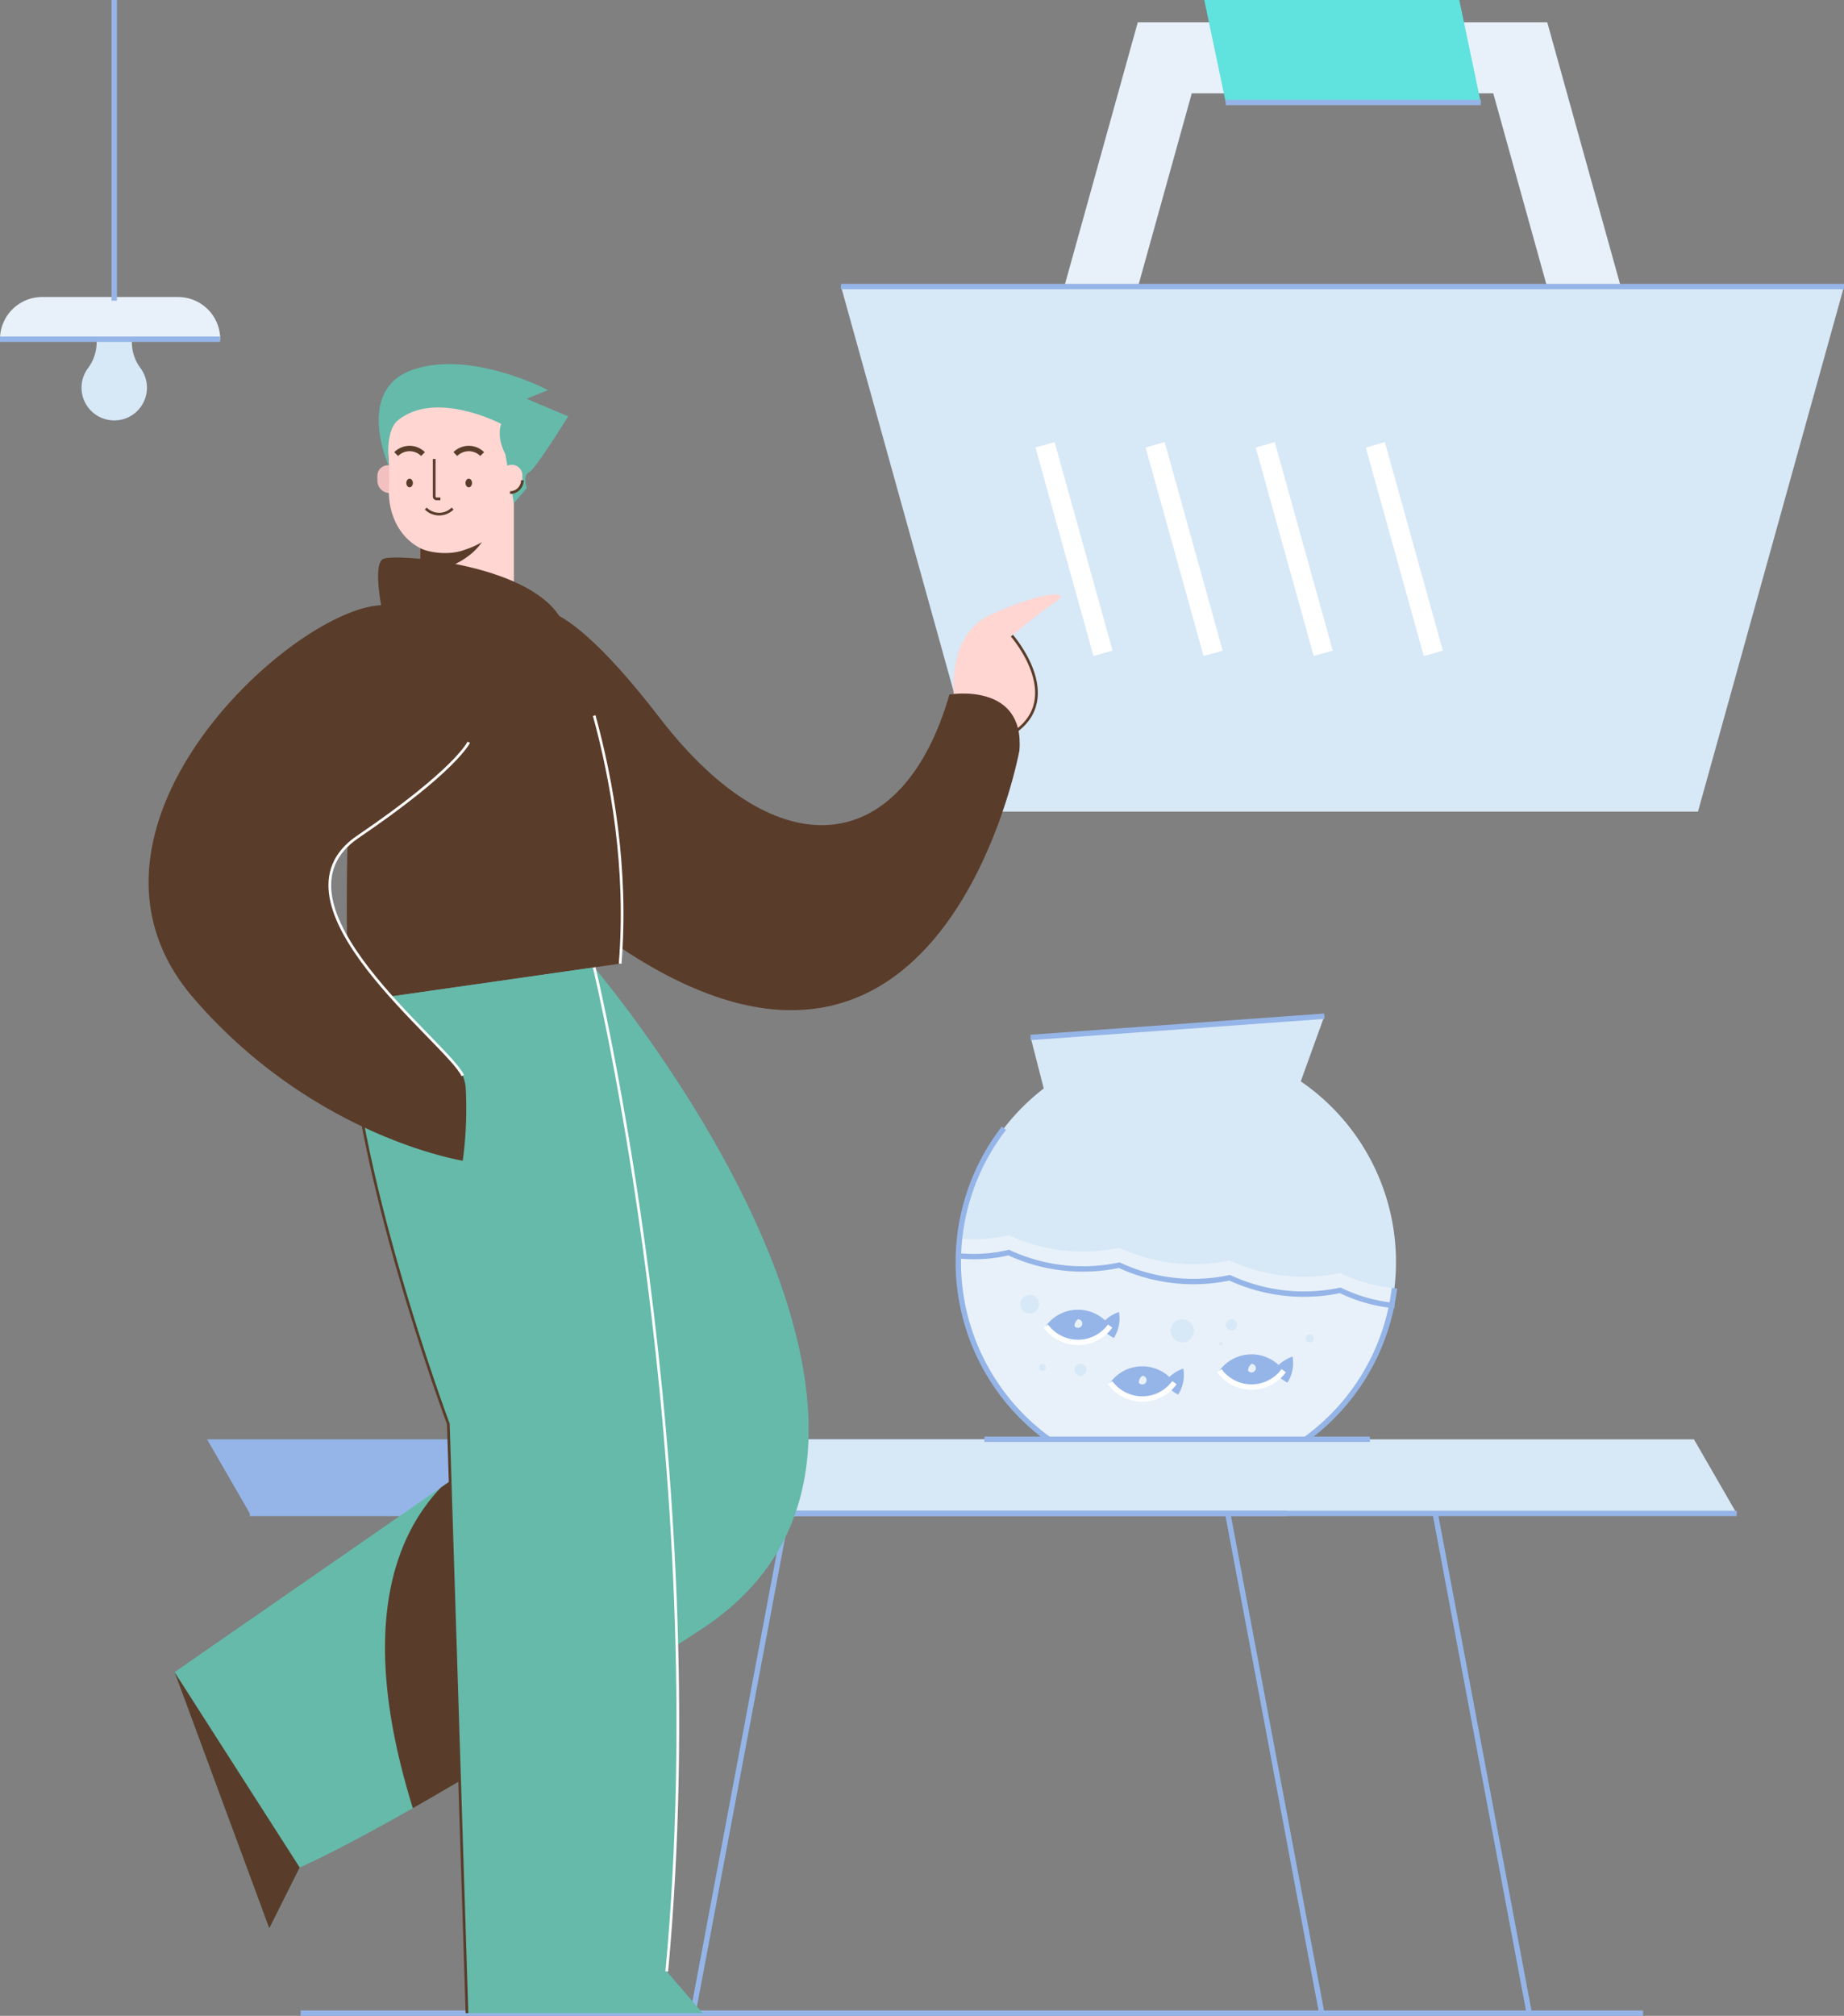 <svg id="Layer_1" data-name="Layer 1" xmlns="http://www.w3.org/2000/svg" viewBox="0 0 685.346 748.895"><rect x="0" y="0" width="685.346" height="748.895" fill="#808080" stroke="none"/><defs><style>.cls-1{fill:#95b5e8;}.cls-2{fill:#d7e8f7;}.cls-12,.cls-13,.cls-14,.cls-3,.cls-8{fill:none;stroke-miterlimit:10;}.cls-3{stroke:#95b5e8;}.cls-12,.cls-14,.cls-3{stroke-width:2px;}.cls-4{fill:#e8f1f9;}.cls-5{fill:#fff;}.cls-6{fill:#60e2de;}.cls-7{fill:#ffd6d2;}.cls-12,.cls-8{stroke:#5a3c2a;}.cls-9{fill:#5a3c2a;}.cls-10{fill:#65baaa;}.cls-11{fill:#f2c0c0;}.cls-13,.cls-14{stroke:#fff;}</style></defs><title>shopping basket, basket, shopping, ecommerce, man</title><polygon class="cls-1" points="92.846 562.244 478.194 562.244 462.313 534.718 76.966 534.718 92.846 562.244"/><polygon class="cls-2" points="260.108 562.244 645.455 562.244 629.575 534.718 244.227 534.718 260.108 562.244"/><line class="cls-3" x1="111.741" y1="747.895" x2="610.68" y2="747.895"/><line class="cls-3" x1="92.846" y1="562.244" x2="478.194" y2="562.244"/><polyline class="cls-3" points="244.227 534.718 260.108 562.244 645.455 562.244"/><line class="cls-3" x1="533.422" y1="562.244" x2="568.356" y2="747.895"/><line class="cls-3" x1="456.313" y1="562.244" x2="491.248" y2="747.895"/><line class="cls-3" x1="215.366" y1="562.244" x2="180.432" y2="747.895"/><line class="cls-3" x1="292.474" y1="562.244" x2="257.54" y2="747.895"/><polygon class="cls-4" points="579.436 122.547 554.99 34.677 442.937 34.677 418.491 122.547 393.053 115.47 422.876 8.273 575.051 8.273 604.873 115.47 579.436 122.547"/><polygon class="cls-2" points="631.077 301.516 366.85 301.516 312.581 106.449 685.346 106.449 631.077 301.516"/><line class="cls-3" x1="312.581" y1="106.449" x2="685.346" y2="106.449"/><rect class="cls-5" x="395.494" y="163.777" width="7.368" height="80.41" transform="translate(-40.067 114.453) rotate(-15.547)"/><rect class="cls-5" x="436.413" y="163.777" width="7.368" height="80.41" transform="translate(-38.57 125.423) rotate(-15.547)"/><rect class="cls-5" x="477.332" y="163.777" width="7.368" height="80.41" transform="translate(-37.073 136.39) rotate(-15.547)"/><rect class="cls-5" x="518.25" y="163.777" width="7.368" height="80.41" transform="translate(-35.576 147.358) rotate(-15.547)"/><polygon class="cls-6" points="550.341 38.071 455.568 38.071 447.586 0 542.359 0 550.341 38.071"/><line class="cls-3" x1="550.341" y1="38.071" x2="455.568" y2="38.071"/><path class="cls-7" d="M356.079,269.738s-8.533-32.267,12.533-41.6,29.333-8.267,24-4.8-16.533,12.8-16.533,12.8,21.732,24.8-1.801,37.6"/><path class="cls-8" d="M376.079,236.138s21.732,24.8-1.801,37.6"/><path class="cls-9" d="M352.879,258.005c-17.2,59.6-63.2,66.4-107.6,8.8s-51.769-37.2-51.769-37.2l22.169,111.6c132.933,103.733,163.2-62.4,163.2-62.4C380.879,253.205,352.879,258.005,352.879,258.005Z"/><path class="cls-10" d="M180.048,406.005l18.958-43.509,21.84-3.12S369.146,533.738,261.146,604.938s-149.76,88.844-149.76,88.844l-11.307,22.613-35.2-95.2,108.676-75.305"/><path class="cls-9" d="M192.879,585.205l8-52.8A68.068,68.068,0,0,0,173.636,544.148l-.081,1.742-9.666,6.698c-17.64,18.494-30.901,53.489-10.443,119.155,11.257-6.39,24.971-14.444,41.367-24.496C194.673,614.923,192.879,585.205,192.879,585.205Z"/><polyline class="cls-9" points="111.386 693.782 100.079 716.395 64.879 621.195"/><path class="cls-7" d="M173.555,181.309h0a17.426,17.426,0,0,1,17.426,17.426v38.986a0,0,0,0,1,0,0H156.129a0,0,0,0,1,0,0V198.736A17.426,17.426,0,0,1,173.555,181.309Z" transform="translate(347.111 419.031) rotate(180)"/><path class="cls-9" d="M156.129,213.498c14.646-2.113,25.572-10.329,25.572-20.149,0-4.493-2.293-8.648-6.176-12.039h-19.396Z"/><path class="cls-11" d="M144.186,172.837h0a3.933,3.933,0,0,1,3.933,3.933v3.121a3.275,3.275,0,0,1-3.275,3.275h0A4.591,4.591,0,0,1,140.253,178.575v-1.805a3.933,3.933,0,0,1,3.933-3.933Z"/><path class="cls-7" d="M148.582,150.845a30.859,30.859,0,0,0-4.203,18.986,84.718,84.718,0,0,1,.162,11.205c-.421,9.479,3.53,18.334,11.588,22.573,3.241,1.705,10.231,2.62,15.477,1.01,9.519-2.922,19.155-9.226,19.426-24.768a51.775,51.775,0,0,1,1.792-12.698c.979-3.603,1.261-8.838-1.581-15.308C184.976,137.575,160.238,131.965,148.582,150.845Z"/><path class="cls-10" d="M144.541,173.275s-12.916-28.47,8.911-35.937,50.227,7.6,50.227,7.6l-8,3.2,15.486,6.53s-12.091,19.675-14.552,20.803-.8,5.838-.8,5.838l-4.831,5.625-3.169-18.244s-3.393-5.752-1.526-11.218c0,0-24.39-12.844-38.457-1.283C142.813,160.311,144.541,173.275,144.541,173.275Z"/><ellipse class="cls-9" cx="174.223" cy="179.433" rx="1.218" ry="1.603"/><ellipse class="cls-9" cx="152.234" cy="179.433" rx="1.218" ry="1.603"/><path class="cls-8" d="M163.677,185.333H162.278a.909.909,0,0,1-.909-.909v-13.902"/><path class="cls-8" d="M158.242,188.929a7.052,7.052,0,0,0,9.973,0"/><path class="cls-12" d="M179.209,168.69a7.052,7.052,0,0,0-9.973,0"/><path class="cls-12" d="M157.22,168.69a7.052,7.052,0,0,0-9.973,0"/><path class="cls-9" d="M151.291,156.266c-.048-.005-.098-.006-.146-.011.074-.039.127-.066.127-.066C151.278,156.215,151.286,156.24,151.291,156.266Z"/><path class="cls-7" d="M190.876,172.667h0a3.275,3.275,0,0,1,3.275,3.275v3.121a3.933,3.933,0,0,1-3.933,3.933h0a3.933,3.933,0,0,1-3.933-3.933V177.257a4.591,4.591,0,0,1,4.591-4.591Z" transform="translate(380.437 355.661) rotate(-180)"/><path class="cls-8" d="M189.561,182.995a4.591,4.591,0,0,0,4.591-4.591"/><path class="cls-9" d="M142.479,229.205s-4.4-19.6,0-21.6,53.2,1.6,65.6,21.6c0,0,28,59.995,22.4,128.795l-100.8,14.4S124.079,262.805,142.479,229.205Z"/><path class="cls-13" d="M220.847,265.836c6.511,23.76,12.51,56.798,9.632,92.164"/><path class="cls-10" d="M247.812,732.405c17.6-188.932-26.966-373.029-26.966-373.029L129.679,372.4c.493,59.235,36.945,156.582,36.945,156.582l6.932,218.914h87.59Z"/><path class="cls-13" d="M247.812,732.405c17.6-188.932-26.966-373.029-26.966-373.029"/><path class="cls-8" d="M129.679,372.4c.493,59.235,36.945,156.582,36.945,156.582l6.932,218.914"/><path class="cls-9" d="M174.223,275.744s1.145-51.143-31.744-50.939S17.938,308.108,71.863,370.711c44.528,51.694,100.122,60.493,100.122,60.493a143.346,143.346,0,0,0,1.123-26.582,15.025,15.025,0,0,0-1.123-5.039c-5.155-11.708-75.405-63.997-38.979-88.714S174.223,275.744,174.223,275.744Z"/><path class="cls-13" d="M171.986,399.583c-5.155-11.708-75.405-63.997-38.979-88.714S174.223,275.744,174.223,275.744"/><path class="cls-2" d="M389.749,534.691h95.506a81.338,81.338,0,1,0-95.506,0Z"/><polyline class="cls-2" points="395.088 432.301 383.054 385.409 492.191 377.525 474.347 426.906"/><line class="cls-3" x1="383.054" y1="385.409" x2="492.191" y2="377.525"/><path class="cls-4" d="M518.259,478.572a59.244,59.244,0,0,1-20.155-5.666,65.43,65.43,0,0,1-41.067-4.676,65.43,65.43,0,0,1-41.067-4.676,65.432,65.432,0,0,1-41.067-4.676,57.006,57.006,0,0,1-18.273,1.241,82.232,82.232,0,0,0-.467,8.728,81.223,81.223,0,0,0,33.586,65.845h95.506a81.281,81.281,0,0,0,33.008-56.119Z"/><path class="cls-3" d="M485.254,534.691a81.281,81.281,0,0,0,33.008-56.119"/><path class="cls-3" d="M518.263,485.028l-.003-0a59.244,59.244,0,0,1-20.155-5.666,65.43,65.43,0,0,1-41.067-4.676,65.43,65.43,0,0,1-41.067-4.676,65.432,65.432,0,0,1-41.067-4.676,57.005,57.005,0,0,1-18.273,1.241"/><path class="cls-3" d="M373.119,419.132a81.346,81.346,0,0,0,16.63,115.559"/><line class="cls-3" x1="365.872" y1="534.691" x2="509.131" y2="534.691"/><path class="cls-1" d="M400.645,486.566a14.778,14.778,0,0,0-11.951,6.072,14.797,14.797,0,0,0,23.902,0A14.778,14.778,0,0,0,400.645,486.566Z"/><path class="cls-4" d="M399.356,492.638a1.595,1.595,0,1,0,1.288-2.536A3.135,3.135,0,0,0,399.356,492.638Z"/><path class="cls-1" d="M408.798,492.638a14.876,14.876,0,0,0,5.174,4.431,13.378,13.378,0,0,0,2.12-7.276,13.738,13.738,0,0,0-.213-2.4A14.838,14.838,0,0,0,408.798,492.638Z"/><path class="cls-14" d="M388.693,492.638a14.797,14.797,0,0,0,23.902,0"/><path class="cls-1" d="M465.15,503.142a14.778,14.778,0,0,0-11.951,6.072,14.797,14.797,0,0,0,23.902,0A14.778,14.778,0,0,0,465.15,503.142Z"/><path class="cls-4" d="M463.862,509.214a1.595,1.595,0,1,0,1.288-2.536A3.135,3.135,0,0,0,463.862,509.214Z"/><path class="cls-1" d="M473.303,509.214a14.876,14.876,0,0,0,5.174,4.431,13.378,13.378,0,0,0,2.12-7.276,13.738,13.738,0,0,0-.213-2.4A14.838,14.838,0,0,0,473.303,509.214Z"/><path class="cls-14" d="M453.199,509.214a14.797,14.797,0,0,0,23.902,0"/><path class="cls-1" d="M424.547,507.592a14.778,14.778,0,0,0-11.951,6.072,14.797,14.797,0,0,0,23.902,0A14.778,14.778,0,0,0,424.547,507.592Z"/><path class="cls-4" d="M423.259,513.665a1.595,1.595,0,1,0,1.288-2.536A3.135,3.135,0,0,0,423.259,513.665Z"/><path class="cls-1" d="M432.7,513.665a14.876,14.876,0,0,0,5.174,4.431,13.378,13.378,0,0,0,2.12-7.276,13.738,13.738,0,0,0-.213-2.4A14.838,14.838,0,0,0,432.7,513.665Z"/><path class="cls-14" d="M412.596,513.665a14.797,14.797,0,0,0,23.902,0"/><circle class="cls-2" cx="439.436" cy="494.407" r="4.304"/><circle class="cls-2" cx="457.68" cy="492.178" r="2.075"/><circle class="cls-2" cx="453.804" cy="499.316" r="0.605"/><circle class="cls-2" cx="387.431" cy="507.946" r="1.268"/><circle class="cls-2" cx="401.605" cy="508.88" r="2.249"/><circle class="cls-2" cx="382.705" cy="484.477" r="3.458"/><circle class="cls-2" cx="486.773" cy="497.193" r="1.518"/><circle class="cls-2" cx="475.453" cy="496.988" r="0.204"/><path class="cls-2" d="M49.004,127.232v-1.21H35.921v1.246a16.132,16.132,0,0,1-3.252,9.558,12.159,12.159,0,1,0,19.596.013A16.244,16.244,0,0,1,49.004,127.232Z"/><path class="cls-4" d="M15.683,110.339H66.162a15.683,15.683,0,0,1,15.683,15.683v0a0,0,0,0,1,0,0H0a0,0,0,0,1,0,0v0A15.683,15.683,0,0,1,15.683,110.339Z"/><line class="cls-3" x1="81.845" y1="126.022" y2="126.022"/><line class="cls-3" x1="42.462" x2="42.462" y2="111.708"/></svg>